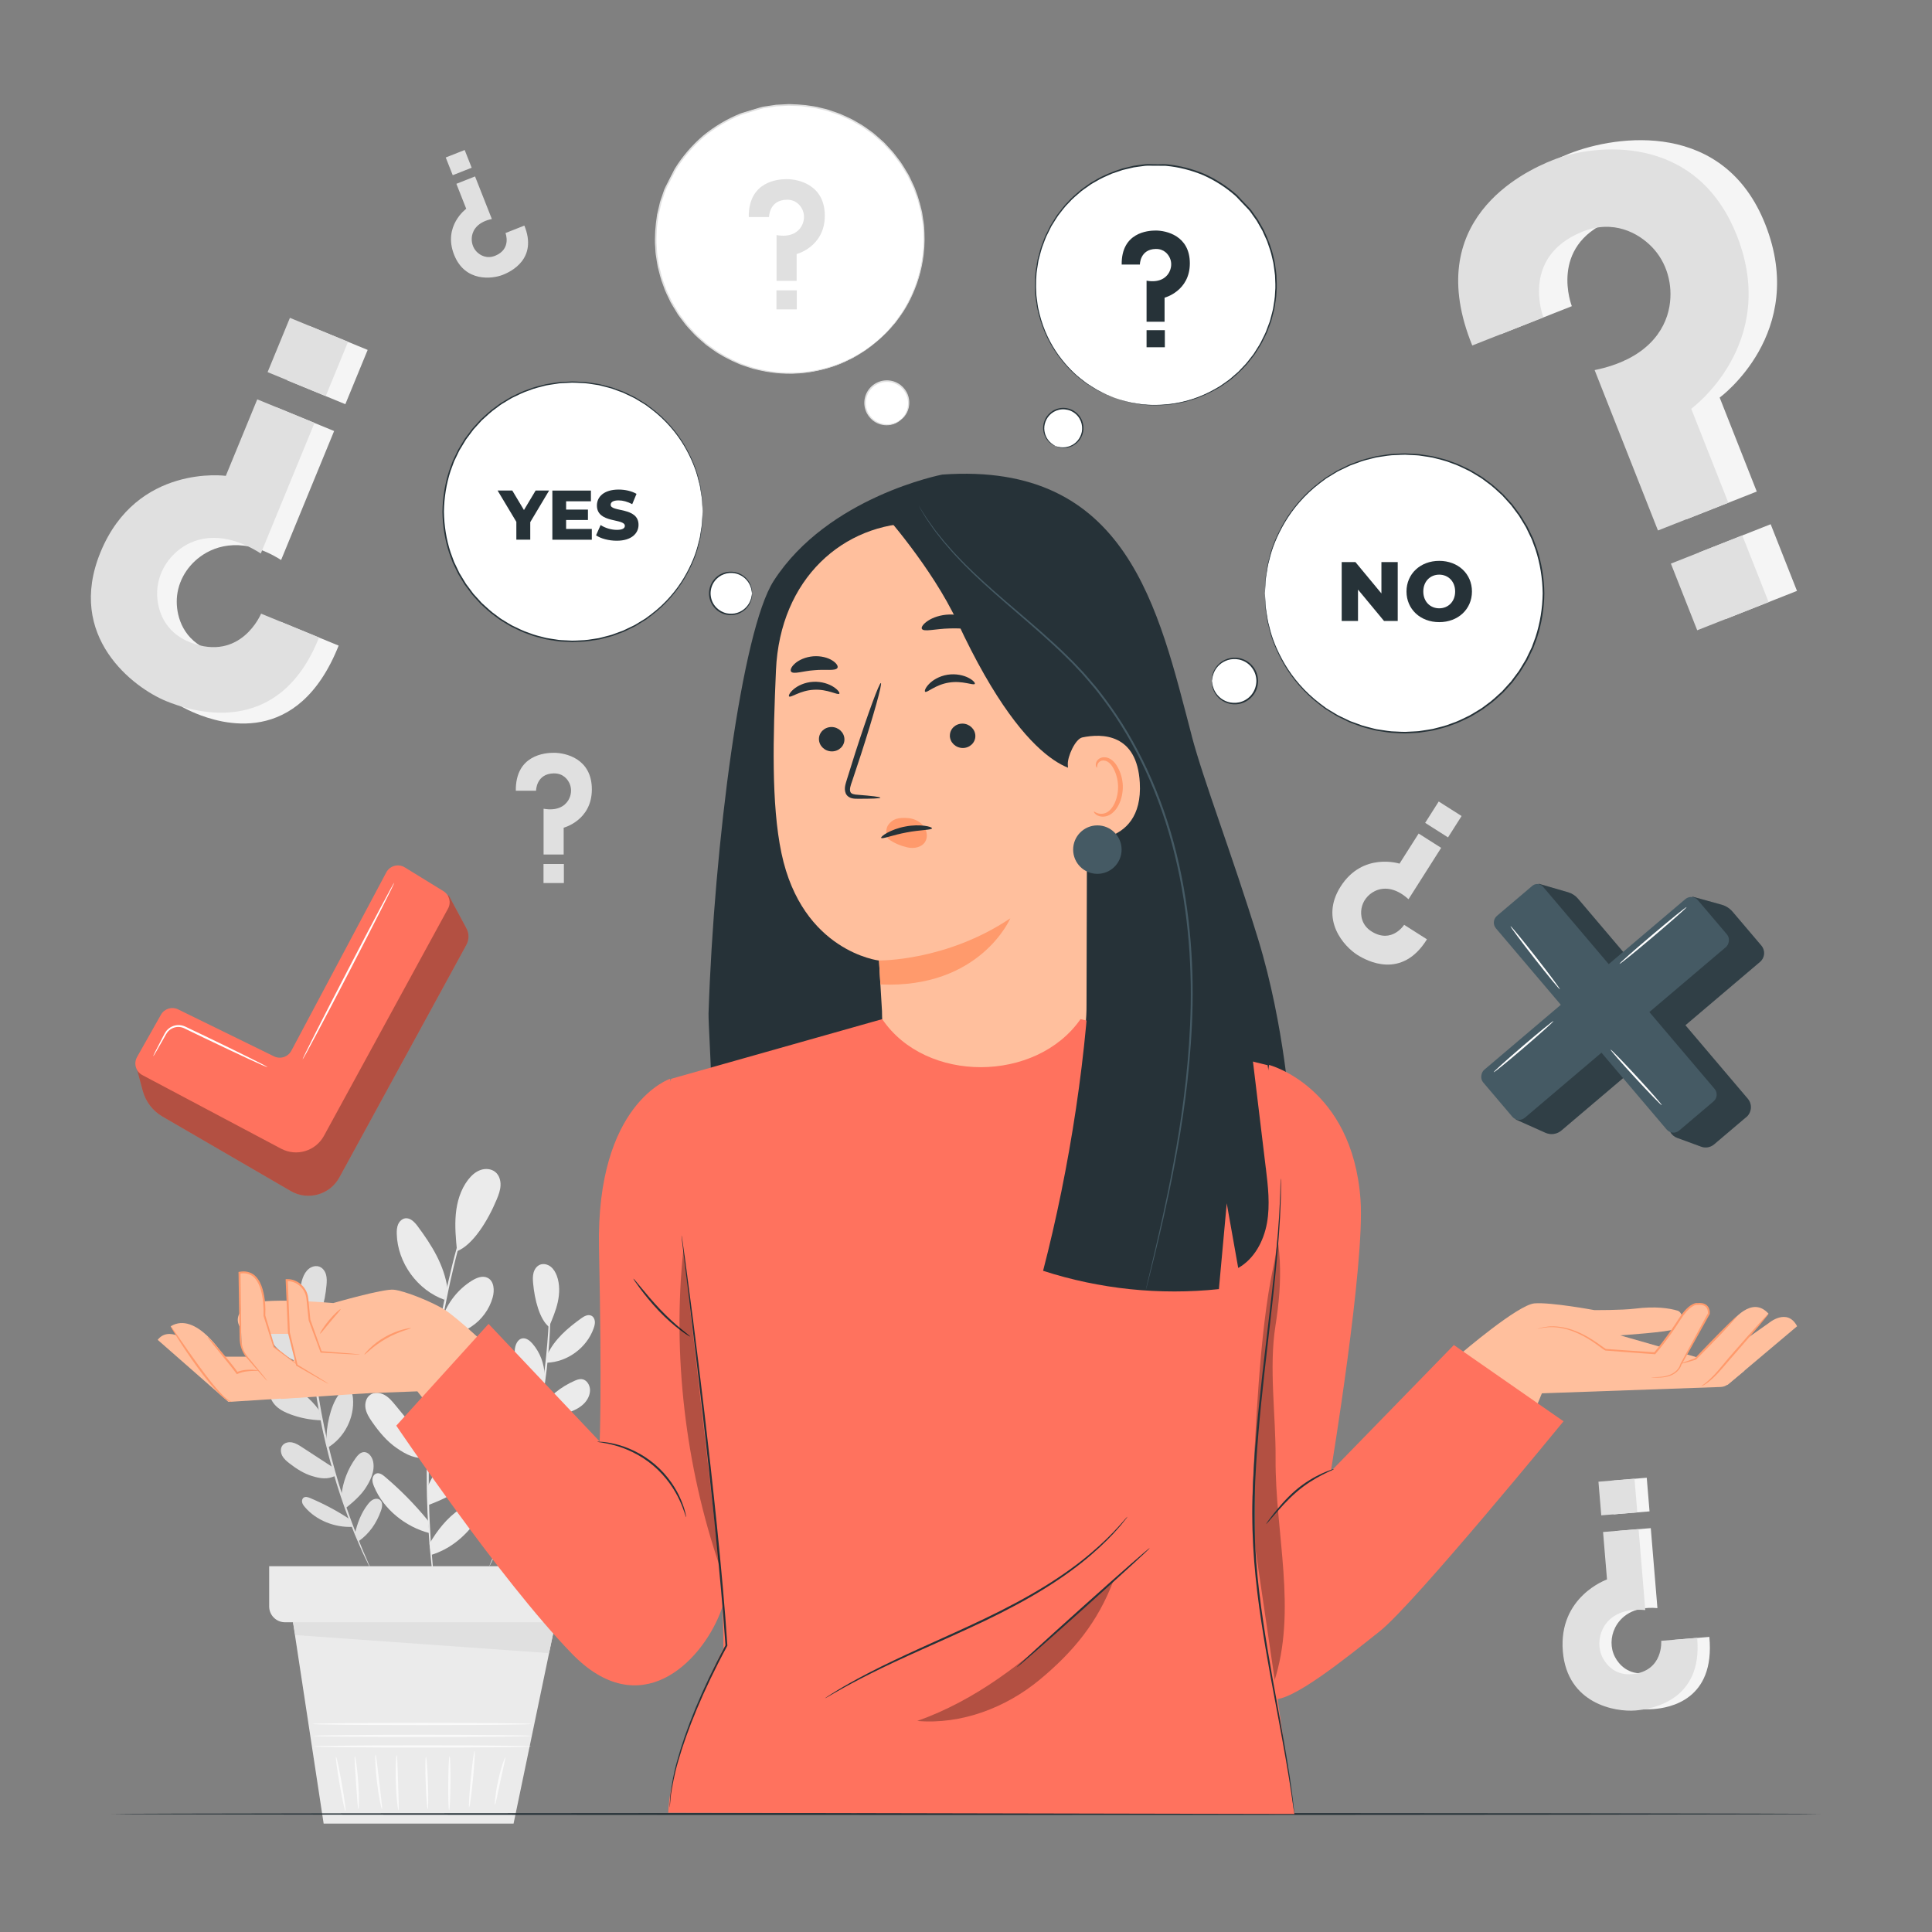 <svg xmlns="http://www.w3.org/2000/svg" viewBox="0 0 500 500"><rect x="0" y="0" width="500" height="500" fill="#808080" stroke="none"/><defs><style>      .st0 {        fill: #ebebeb;      }      .st1 {        fill: #ff725e;      }      .st2 {        fill: #263238;      }      .st3 {        fill: none;        stroke: #4e585d;        stroke-miterlimit: 10;        stroke-width: .05px;      }      .st4 {        fill: #fff;      }      .st5 {        fill: #fafafa;      }      .st6 {        opacity: .3;      }      .st7 {        fill: #ffbf9d;      }      .st8 {        fill: #f5f5f5;      }      .st9 {        fill: #455a64;      }      .st10 {        display: none;      }      .st11 {        fill: #e0e0e0;      }      .st12 {        fill: #ff9a6c;      }    </style></defs><g id="Background_Complete"><g><polygon class="st0" points="75.3 416.35 83.76 471.95 132.91 471.95 144.32 417.16 75.3 416.35"></polygon><g><path class="st5" d="M137.45,451.98c0,.16-12.59.29-28.13.29s-28.13-.13-28.13-.29,12.59-.29,28.13-.29,28.13.13,28.13.29Z"></path><path class="st5" d="M137.64,449.25c0,.16-12.68.29-28.32.29s-28.32-.13-28.32-.29,12.68-.29,28.32-.29,28.32.13,28.32.29Z"></path><path class="st5" d="M137.54,446.16c0,.16-12.68.29-28.32.29s-28.32-.13-28.32-.29,12.68-.29,28.32-.29,28.32.13,28.32.29Z"></path><path class="st5" d="M89.41,468.77c-.16.03-.83-3.11-1.51-7-.68-3.89-1.1-7.07-.94-7.1.16-.03.83,3.11,1.51,7,.68,3.89,1.1,7.07.94,7.1Z"></path><path class="st5" d="M92.75,468.18c-.16,0-.35-3.06-.61-6.83-.25-3.77-.48-6.83-.32-6.85.15-.02.64,3.02.9,6.81.26,3.79.19,6.87.03,6.87Z"></path><path class="st5" d="M98.84,468.18c-.15.03-.82-3.1-1.28-7-.46-3.91-.53-7.1-.37-7.11.16-.01.49,3.15.95,7.04.45,3.89.87,7.04.71,7.07Z"></path><path class="st5" d="M103.12,468.48c-.15.01-.56-3.17-.68-7.12-.13-3.95.06-7.15.22-7.15.16,0,.23,3.19.36,7.13.12,3.93.27,7.12.1,7.13Z"></path><path class="st5" d="M110.69,468.18c-.16,0-.39-3.02-.52-6.75-.13-3.74-.1-6.77.06-6.77.16,0,.39,3.02.52,6.75.13,3.73.1,6.77-.06,6.77Z"></path><path class="st5" d="M116.23,468.48c-.16,0-.26-3.13-.23-6.99.03-3.86.19-6.98.35-6.98.16,0,.26,3.13.23,6.99-.03,3.86-.19,6.98-.35,6.98Z"></path><path class="st5" d="M121.41,467.73c-.16-.02.03-3.28.42-7.3.39-4.02.83-7.26.99-7.25.16.02-.03,3.28-.42,7.3-.39,4.02-.83,7.26-.99,7.25Z"></path><path class="st5" d="M128.1,467.01c-.15-.02.09-2.82.83-6.21.73-3.39,1.68-6.04,1.83-5.99.16.05-.54,2.75-1.26,6.11-.73,3.36-1.23,6.11-1.39,6.09Z"></path></g><g><path class="st0" d="M123.37,306.65s-.01.1-.06.27c-.06.21-.14.47-.23.79-.23.73-.54,1.73-.93,3-.42,1.3-.92,2.89-1.44,4.76-.53,1.86-1.19,3.97-1.77,6.34-.62,2.36-1.3,4.94-1.92,7.74-.68,2.79-1.26,5.79-1.9,8.95-1.18,6.34-2.25,13.35-3.01,20.75-.72,7.41-1.05,14.49-1.15,20.94,0,3.22-.03,6.29.09,9.15.05,2.87.2,5.53.35,7.97.11,2.44.33,4.63.49,6.56.14,1.93.32,3.59.47,4.95.14,1.32.24,2.36.32,3.13.03.33.05.6.07.81.01.18.01.28,0,.28-.01,0-.03-.09-.06-.27-.03-.22-.08-.48-.13-.81-.1-.76-.25-1.8-.43-3.11-.19-1.35-.4-3.01-.57-4.94-.18-1.93-.44-4.13-.57-6.57-.17-2.44-.35-5.11-.42-7.98-.14-2.87-.12-5.94-.14-9.17.07-6.46.39-13.56,1.11-20.99.76-7.42,1.85-14.44,3.06-20.79.66-3.16,1.25-6.18,1.95-8.96.64-2.8,1.34-5.38,1.99-7.74.61-2.36,1.3-4.47,1.86-6.32.55-1.86,1.08-3.44,1.54-4.73.44-1.25.79-2.25,1.04-2.97.11-.31.21-.56.28-.77.07-.17.11-.26.12-.25Z"></path><path class="st0" d="M114.49,341.08c1.33-3.97,4.08-7.45,7.64-9.65,1.22-.75,2.75-1.37,4.04-.74,1.71.83,1.85,3.24,1.34,5.08-.86,3.09-2.88,5.83-5.56,7.58-2.69,1.75-5.18,2.57-8.35,2.11"></path><path class="st0" d="M111.51,364.32c1.27-4.8,5.1-11.62,9.07-14.59.63-.47,1.3-.91,2.06-1.1.76-.18,1.64-.07,2.21.48.81.78.73,2.09.49,3.18-1.52,7-7.35,12.87-14.34,14.44"></path><path class="st0" d="M110.69,384.78c1.96-4.56,5.15-8.58,9.15-11.51.94-.69,2.05-1.35,3.19-1.14,1.74.31,2.52,2.44,2.37,4.19-.32,3.62-3.08,6.52-5.93,8.77-3.07,2.42-8.47,4.35-8.47,4.35"></path><path class="st0" d="M111.15,399.49c2.01-3.42,4.51-6.63,7.79-8.87.71-.48,1.48-.93,2.34-1.05.85-.12,1.81.16,2.29.87.78,1.15.04,2.7-.8,3.8-2.89,3.82-6.54,6.72-11.11,8.15"></path><path class="st0" d="M110.76,393.52c-3.35-4.11-7.09-7.91-11.14-11.34-.63-.54-1.43-1.1-2.22-.84-.61.2-.98.86-1.02,1.5-.04.64.18,1.27.42,1.86,2.43,5.88,8.17,10.49,14.34,12.06"></path><path class="st0" d="M111.12,374.37c-2.92-3.55-5.83-7.11-8.75-10.66-.83-1.01-1.69-2.05-2.84-2.69-1.15-.64-2.66-.8-3.73-.04-1.07.75-1.43,2.23-1.2,3.52.24,1.29.96,2.43,1.71,3.5,1.78,2.56,3.81,5.01,6.37,6.77,2.57,1.77,4.9,2.92,7.99,2.46"></path><path class="st0" d="M112.33,352.82c-1.7-5.08-4.77-9.69-8.8-13.22-.67-.59-1.41-1.17-2.29-1.34-1.75-.34-3.45,1.12-4.01,2.82-.64,1.9-.2,4.05.8,5.79,1,1.74,2.52,3.13,4.11,4.35,2.94,2.25,6.24,4.03,9.73,5.25"></path><path class="st0" d="M115.83,333.61c-.85-6.18-4.07-11.33-7.79-16.33-.79-1.05-1.88-2.17-3.18-1.98-.83.13-1.5.8-1.83,1.57-.33.77-.37,1.63-.35,2.47.2,7.47,5.35,14.57,12.39,17.06"></path><path class="st0" d="M118.28,323.8c-.31-3.18-.61-6.38-.32-9.56.29-3.18,1.23-6.37,3.17-8.9.84-1.09,1.89-2.06,3.18-2.53,1.29-.47,2.84-.36,3.9.52.98.81,1.38,2.16,1.33,3.43-.05,1.27-.5,2.49-.99,3.66-2.33,5.61-6.22,11.82-10.28,13.39"></path></g><g><path class="st11" d="M80.17,331.17s.04.27.05.78c0,.57.01,1.32.03,2.24,0,.97,0,2.17.06,3.55.05,1.38.05,2.96.17,4.69.15,3.48.49,7.61,1.02,12.18.57,4.57,1.34,9.57,2.42,14.77,1.1,5.19,2.4,10.09,3.72,14.5,1.35,4.4,2.71,8.32,3.96,11.56.59,1.64,1.22,3.08,1.73,4.37.51,1.29.98,2.38,1.38,3.27.36.85.66,1.54.88,2.06.2.47.29.73.27.74-.02,0-.15-.23-.38-.69-.25-.51-.57-1.19-.98-2.02-.43-.88-.93-1.96-1.47-3.24-.54-1.27-1.2-2.71-1.81-4.35-1.31-3.23-2.71-7.15-4.09-11.56-1.35-4.41-2.67-9.32-3.77-14.53-1.08-5.22-1.85-10.24-2.38-14.82-.5-4.59-.8-8.74-.9-12.23-.09-1.74-.07-3.32-.08-4.71-.02-1.39,0-2.58.04-3.55.03-.93.06-1.67.08-2.24.03-.51.05-.78.07-.78Z"></path><path class="st11" d="M81.54,356.51c.05-2.99,1.17-5.95,3.12-8.22.67-.77,1.58-1.52,2.59-1.38,1.35.2,1.96,1.81,2.01,3.17.08,2.29-.7,4.59-2.16,6.36-1.45,1.77-2.97,2.86-5.23,3.23"></path><path class="st11" d="M84.51,372.98c-.17-3.54.97-9.01,3.04-11.89.33-.46.69-.9,1.17-1.19.48-.29,1.1-.4,1.6-.15.72.35.95,1.26,1.02,2.06.47,5.09-2.23,10.34-6.66,12.92"></path><path class="st11" d="M88.35,387.09c.35-3.52,1.66-6.95,3.75-9.81.49-.67,1.11-1.36,1.93-1.46,1.25-.16,2.24,1.11,2.52,2.35.56,2.53-.69,5.1-2.15,7.25-1.57,2.31-4.83,4.78-4.83,4.78"></path><path class="st11" d="M91.83,397c.63-2.76,1.64-5.49,3.39-7.71.38-.48.81-.95,1.37-1.22.56-.26,1.27-.28,1.75.1.78.61.61,1.83.27,2.76-1.14,3.23-3.01,5.98-5.81,7.94"></path><path class="st11" d="M90.28,393.02c-3.17-2.08-6.53-3.86-10.02-5.33-.55-.23-1.21-.44-1.69-.09-.37.27-.48.79-.37,1.24.11.45.39.82.69,1.17,2.92,3.48,7.82,5.38,12.36,5.13"></path><path class="st11" d="M86.41,379.91c-2.75-1.79-5.5-3.59-8.25-5.38-.79-.51-1.59-1.03-2.51-1.22-.92-.19-1.98.03-2.55.77-.57.74-.49,1.83-.06,2.66.44.83,1.18,1.45,1.92,2.02,1.76,1.36,3.67,2.59,5.8,3.24,2.13.65,3.97.93,5.97-.04"></path><path class="st11" d="M82.6,364.98c-2.25-3.09-5.33-5.57-8.84-7.1-.59-.26-1.21-.49-1.85-.42-1.27.15-2.1,1.51-2.13,2.78-.02,1.43.73,2.8,1.79,3.77,1.06.97,2.39,1.59,3.74,2.08,2.49.9,5.11,1.4,7.76,1.48"></path><path class="st11" d="M80.84,351.14c-1.91-4.03-5.21-6.84-8.82-9.44-.76-.55-1.75-1.07-2.59-.66-.54.26-.85.87-.91,1.46-.06.6.1,1.19.3,1.76,1.74,5.04,6.78,8.77,12.11,8.95"></path><path class="st11" d="M80.39,343.93c-.89-2.1-1.79-4.21-2.28-6.44-.49-2.23-.54-4.6.24-6.75.34-.92.84-1.81,1.62-2.41.78-.6,1.86-.86,2.76-.49.84.34,1.41,1.17,1.65,2.05.24.88.2,1.8.12,2.71-.38,4.32-1.69,9.38-4.12,11.33"></path></g><g><path class="st0" d="M142.31,330.63s.04.27.07.78c.02.57.05,1.32.08,2.24.04.98.06,2.17.04,3.55-.01,1.39,0,2.96-.08,4.71-.1,3.49-.4,7.64-.9,12.23-.54,4.58-1.3,9.6-2.38,14.82-1.11,5.21-2.42,10.12-3.77,14.53-1.39,4.4-2.78,8.32-4.09,11.56-.62,1.63-1.27,3.07-1.81,4.34-.54,1.28-1.04,2.36-1.47,3.24-.4.84-.73,1.51-.98,2.02-.23.46-.36.7-.38.69-.02,0,.08-.26.27-.74.22-.53.52-1.21.88-2.06.39-.89.87-1.98,1.38-3.27.51-1.28,1.14-2.73,1.73-4.37,1.26-3.25,2.61-7.17,3.96-11.56,1.32-4.41,2.61-9.3,3.72-14.5,1.08-5.2,1.85-10.2,2.42-14.76.53-4.57.86-8.7,1.02-12.18.11-1.74.12-3.31.17-4.69.05-1.38.06-2.57.06-3.55.01-.93.02-1.67.03-2.24.01-.51.03-.78.05-.78Z"></path><path class="st0" d="M140.94,355.97c-.05-2.99-1.17-5.95-3.12-8.22-.67-.77-1.58-1.52-2.59-1.38-1.35.2-1.96,1.81-2.01,3.17-.08,2.29.7,4.59,2.16,6.36,1.45,1.77,2.97,2.86,5.23,3.23"></path><path class="st0" d="M137.97,372.44c.17-3.54-.97-9.01-3.04-11.89-.33-.46-.69-.9-1.17-1.19-.48-.29-1.1-.4-1.6-.15-.72.35-.95,1.26-1.02,2.06-.47,5.09,2.23,10.35,6.66,12.92"></path><path class="st0" d="M134.12,386.55c-.35-3.52-1.66-6.95-3.75-9.81-.49-.67-1.11-1.36-1.93-1.46-1.25-.16-2.24,1.11-2.52,2.34-.56,2.53.69,5.1,2.15,7.25,1.57,2.31,4.83,4.78,4.83,4.78"></path><path class="st0" d="M130.64,396.47c-.63-2.76-1.64-5.49-3.39-7.71-.38-.48-.81-.95-1.37-1.22-.56-.26-1.27-.28-1.75.1-.78.61-.61,1.83-.27,2.76,1.14,3.23,3,5.98,5.81,7.94"></path><path class="st0" d="M132.19,392.48c3.17-2.08,6.53-3.86,10.02-5.33.55-.23,1.21-.44,1.69-.09.37.27.48.79.37,1.24-.11.44-.39.82-.69,1.17-2.92,3.48-7.82,5.38-12.36,5.13"></path><path class="st0" d="M136.07,379.37c2.75-1.79,5.5-3.59,8.25-5.38.78-.51,1.59-1.03,2.51-1.22.92-.19,1.98.03,2.55.77.57.74.5,1.83.06,2.66-.44.83-1.18,1.45-1.92,2.02-1.76,1.36-3.67,2.59-5.8,3.24-2.13.65-3.97.93-5.97-.04"></path><path class="st0" d="M139.88,364.44c2.25-3.09,5.33-5.57,8.84-7.1.59-.26,1.21-.49,1.85-.42,1.27.15,2.1,1.51,2.13,2.78.02,1.43-.73,2.8-1.79,3.77-1.06.97-2.39,1.59-3.74,2.07-2.49.9-5.11,1.4-7.76,1.48"></path><path class="st0" d="M141.63,350.6c1.91-4.03,5.21-6.84,8.82-9.44.76-.55,1.75-1.07,2.59-.66.54.26.85.86.91,1.46.06.6-.1,1.19-.3,1.76-1.74,5.04-6.78,8.77-12.11,8.95"></path><path class="st0" d="M142.08,343.4c.89-2.1,1.79-4.21,2.28-6.44.48-2.23.54-4.6-.24-6.75-.34-.92-.84-1.81-1.62-2.41-.78-.6-1.86-.86-2.76-.49-.84.35-1.41,1.17-1.65,2.05-.24.88-.2,1.8-.12,2.71.38,4.32,1.69,9.38,4.11,11.33"></path></g><path class="st0" d="M69.66,405.34v10.4c0,2.26,1.83,4.1,4.1,4.1h71.17c2.26,0,4.1-1.83,4.1-4.1v-10.4h-79.36Z"></path><polygon class="st11" points="75.83 419.84 76.42 423.15 142.09 427.83 143.76 419.84 75.83 419.84"></polygon></g><g><g><path class="st8" d="M87.64,167.08l-14.99-6.16s-5.17,12.59-18.35,7.43c-6.84-2.68-8.53-8.57-8.56-12.57-.03-4.64,2.32-8.95,6.06-11.7,4.27-3.15,11.58-5.09,20.95.85l13.72-33.38-14.82-6.09-8.14,19.8s-23-3.17-32.42,19.74c-9.01,21.92,9.32,35.41,19.56,39.62,6.43,2.65,26.4,9.04,36.99-17.53Z"></path><rect class="st8" x="77.14" y="86.35" width="15.19" height="16.27" transform="translate(-34.87 136.93) rotate(-67.65)"></rect></g><g><path class="st11" d="M82.56,164.97l-14.99-6.16s-5.17,12.59-18.35,7.43c-6.84-2.68-8.53-8.57-8.56-12.57-.03-4.64,2.32-8.95,6.06-11.7,4.27-3.15,11.4-4.67,20.78,1.27l13.9-33.8-14.82-6.09-8.14,19.8s-23-3.17-32.42,19.74c-9.01,21.92,8.55,35.09,16.97,38.55,6.43,2.65,28.99,10.1,39.58-16.46Z"></path><rect class="st11" x="72.06" y="84.24" width="15.19" height="16.27" transform="translate(-36.06 130.92) rotate(-67.65)"></rect></g></g><g><g><path class="st8" d="M442.37,423.63l-9.29.77s.65,7.8-7.45,8.62c-4.21.42-6.62-2.16-7.68-4.2-1.23-2.37-1.15-5.19.04-7.58,1.36-2.73,4.6-5.64,10.95-5.06l-1.72-20.7-9.19.76,1.02,12.28s-12.61,4.4-11.43,18.61c1.13,13.59,14.06,15.7,20.4,15.17,3.99-.33,15.9-2.29,14.36-18.67Z"></path><rect class="st8" x="417.18" y="382.82" width="9.36" height="8.74" transform="translate(-30.6 36.25) rotate(-4.75)"></rect></g><g><path class="st11" d="M439.22,423.87l-9.3.77s.65,7.8-7.45,8.62c-4.21.42-6.62-2.16-7.68-4.2-1.23-2.37-1.15-5.19.04-7.58,1.36-2.73,4.62-5.38,10.97-4.8l-1.74-20.96-9.19.76,1.02,12.28s-12.61,4.4-11.43,18.61c1.13,13.59,13.58,15.74,18.8,15.3,3.99-.33,17.5-2.42,15.96-18.81Z"></path><rect class="st11" x="414.02" y="383.07" width="9.36" height="8.74" transform="translate(-30.64 35.99) rotate(-4.75)"></rect></g></g><g><g><path class="st8" d="M388.38,86.51l18.41-7.27s-6.11-15.46,9.85-22.08c8.29-3.44,14.77.32,18.18,3.81,3.96,4.06,5.53,9.84,4.58,15.43-1.09,6.38-5.88,14.28-19.15,17l16.19,41,18.21-7.19-9.6-24.32s22.93-16.68,11.81-44.82c-10.63-26.92-38.19-23.27-50.76-18.3-7.9,3.12-30.89,14.41-17.71,46.75Z"></path><rect class="st8" x="442.48" y="138.67" width="19.87" height="18.55" transform="translate(-22.72 176.52) rotate(-21.55)"></rect></g><g><path class="st11" d="M381.03,89.41l18.41-7.27s-6.11-15.46,9.85-22.08c8.29-3.44,14.77.32,18.18,3.81,3.96,4.06,5.53,9.84,4.58,15.43-1.09,6.38-6.08,13.77-19.36,16.48l16.39,41.51,18.21-7.19-9.6-24.32s22.93-16.68,11.81-44.82c-10.63-26.92-37.25-23.64-47.58-19.56-7.9,3.12-34.07,15.66-20.9,48.01Z"></path><rect class="st11" x="435.14" y="141.57" width="19.87" height="18.55" transform="translate(-24.3 174.02) rotate(-21.55)"></rect></g></g><g><g><g><path class="st4" d="M228.43,87.01c-15.22,14.49-39.57,12.34-52.03-4.58-10.27-13.96-8.53-33.72,4.02-45.67,15.22-14.49,39.57-12.34,52.03,4.58,10.27,13.96,8.53,33.72-4.02,45.67Z"></path><path class="st11" d="M226.75,88.51s.15-.12.43-.37c.29-.26.69-.63,1.23-1.11.27-.25.57-.52.9-.82.32-.32.63-.7.99-1.09.35-.4.74-.83,1.14-1.28.43-.44.76-1.01,1.18-1.56,1.69-2.19,3.35-5.19,4.68-8.89,1.31-3.7,2.17-8.18,1.95-13.14-.03-.62-.07-1.25-.1-1.88-.07-.63-.18-1.26-.28-1.9-.11-.64-.16-1.3-.33-1.94-.16-.64-.33-1.29-.49-1.95-.16-.51-.41-1.34-.56-1.85l-.04-.11c-.23-.65-.47-1.31-.71-1.97-.26-.65-.6-1.28-.89-1.93-.33-.64-.58-1.32-.99-1.93-.77-1.24-1.47-2.55-2.44-3.72-.46-.59-.89-1.22-1.39-1.8-.71-.77-1.43-1.54-2.15-2.32-.07-.08-.15-.15-.23-.22-.29-.26-.59-.52-.88-.78-.6-.51-1.17-1.06-1.8-1.56-1.31-.92-2.57-1.94-4.04-2.7-1.39-.88-2.93-1.52-4.46-2.21-.78-.31-1.59-.55-2.39-.84-.41-.13-.8-.29-1.22-.39l-1.25-.3c-1.33-.37-2.71-.56-4.09-.74-.7-.06-1.4-.12-2.09-.18l-2.24-.09-.67.03-1.33.07-1.34.07-1.33.2-1.34.2-.67.1-.66.16c-1.35.41-3.56,1.08-4.91,1.49-.11.04-.23.08-.34.12-3.42,1.38-6.67,3.3-9.61,5.7-2.88,2.47-5.34,5.34-7.3,8.47-.05.09-.11.19-.16.28-.64,1.27-1.69,3.34-2.34,4.6l-.28.62-.22.64-.44,1.28-.43,1.28-.31,1.31-.31,1.3-.15.65-.3,2.23c-.06.7-.12,1.39-.19,2.09-.06,1.4-.12,2.79.01,4.16l.07,1.28c.02.43.12.84.17,1.27.14.84.24,1.68.41,2.5.42,1.63.78,3.25,1.4,4.78.49,1.57,1.28,3,1.95,4.45.38.7.82,1.37,1.22,2.04.21.34.41.67.61,1.01.05.09.11.18.18.26.64.85,1.28,1.69,1.91,2.53.48.59,1.03,1.13,1.53,1.69.98,1.15,2.15,2.08,3.24,3.05.53.51,1.16.88,1.73,1.31.59.41,1.15.85,1.75,1.22.61.35,1.22.7,1.83,1.05.5.25,1.3.67,1.8.92,0,0,0,0,0,0,.62.28,1.23.55,1.83.82.6.28,1.24.44,1.85.67.62.2,1.22.42,1.83.6.62.14,1.23.29,1.83.43,4.84,1.09,9.41,1.03,13.28.38,3.87-.67,7.12-1.77,9.57-3.06.61-.32,1.23-.55,1.74-.89.52-.32,1.01-.62,1.46-.9.45-.28.88-.53,1.25-.78.36-.27.68-.52.97-.74.57-.44,1-.78,1.31-1.01.29-.23.44-.36.44-.36,0,0-.16.1-.46.32-.31.23-.75.55-1.33.98-.29.22-.62.46-.98.73-.37.25-.8.49-1.25.76-.46.27-.94.57-1.47.88-.51.34-1.13.56-1.74.87-2.45,1.26-5.69,2.33-9.54,2.98-3.85.62-8.38.66-13.18-.44-.6-.14-1.2-.29-1.81-.43-.6-.18-1.2-.4-1.81-.61-.6-.22-1.24-.38-1.83-.67-.6-.27-1.2-.55-1.81-.82-.47-.24-1.25-.64-1.72-.88-.03-.02-.06-.03-.08-.05-.59-.34-1.19-.69-1.79-1.04-.59-.37-1.14-.81-1.73-1.21-.56-.43-1.19-.79-1.71-1.3-1.07-.97-2.23-1.88-3.2-3.03-.5-.55-1.04-1.08-1.51-1.67-.62-.83-1.26-1.67-1.89-2.51-.06-.08-.12-.16-.17-.25-.2-.33-.4-.66-.6-1-.4-.67-.83-1.33-1.2-2.02-.66-1.44-1.44-2.85-1.92-4.4-.62-1.51-.97-3.12-1.38-4.73-.17-.81-.26-1.65-.4-2.47-.05-.42-.15-.83-.17-1.25l-.07-1.27c-.16-1.7-.03-3.41.04-5.14.12-.86.24-1.72.35-2.59l.09-.65.15-.64.3-1.29.3-1.29.42-1.26.43-1.27.22-.64.27-.61c.64-1.26,1.69-3.31,2.33-4.57.05-.08.1-.17.15-.25,1.93-3.09,4.37-5.92,7.21-8.37,2.9-2.37,6.12-4.27,9.5-5.63.1-.04.21-.08.31-.11,1.34-.41,3.53-1.07,4.87-1.48l.65-.16.66-.1,1.32-.2,1.32-.2,1.32-.07,1.32-.07.66-.03.66.03c.87.03,1.74.07,2.61.1,1.72.24,3.43.41,5.07.86l1.24.29c.41.09.8.26,1.2.39.79.28,1.59.52,2.37.82,1.51.69,3.04,1.31,4.41,2.18,1.45.75,2.7,1.76,4,2.66.62.49,1.19,1.03,1.78,1.54.29.26.59.51.88.77.08.07.15.14.22.21.72.77,1.43,1.54,2.14,2.3.5.57.92,1.19,1.38,1.78.96,1.15,1.66,2.45,2.42,3.67.41.6.66,1.28.98,1.91.3.64.63,1.26.89,1.91.24.65.47,1.3.71,1.95.12.32.23.64.35.96,0,.03.02.06.03.09.24.95.48,1.89.72,2.82.18.63.22,1.29.34,1.92.09.64.21,1.26.28,1.89.04.63.07,1.25.11,1.86.24,4.92-.59,9.37-1.87,13.05-1.31,3.68-2.93,6.68-4.6,8.87-.41.55-.74,1.12-1.16,1.56-.4.46-.78.89-1.12,1.29-.35.4-.66.78-.97,1.1-.32.31-.62.59-.89.83-.52.49-.92.87-1.2,1.14-.27.26-.4.4-.4.4Z"></path></g><g><path class="st4" d="M234.06,107.67c-2.57,3.35-7.63,2.9-9.58-.84-.98-1.89-.77-4.25.52-5.94,2.57-3.35,7.63-2.9,9.58.84.98,1.89.77,4.25-.52,5.94Z"></path><path class="st11" d="M233.16,108.61s.11-.06.29-.21c.19-.15.44-.4.72-.76.55-.7,1.2-1.96,1.15-3.63-.03-.82-.23-1.73-.71-2.58-.48-.84-1.19-1.65-2.15-2.2-.94-.56-2.11-.87-3.3-.79-1.2.06-2.41.54-3.39,1.35-.97.82-1.65,1.93-1.92,3.1-.29,1.16-.19,2.37.2,3.39.37,1.04,1.05,1.88,1.79,2.5.75.62,1.61.98,2.41,1.15,1.63.34,2.98-.07,3.77-.49.4-.21.69-.41.87-.57.18-.15.27-.24.26-.25-.03-.04-.4.3-1.21.68-.79.36-2.1.72-3.64.35-.76-.18-1.56-.54-2.26-1.13-.69-.59-1.32-1.39-1.65-2.36-.35-.96-.44-2.08-.16-3.16.25-1.09.89-2.11,1.79-2.88.91-.75,2.03-1.2,3.14-1.26,1.11-.08,2.2.2,3.08.71.9.5,1.57,1.25,2.04,2.04.46.79.67,1.65.72,2.42.09,1.58-.49,2.8-.98,3.52-.51.73-.91,1.04-.88,1.07Z"></path></g></g><g><path class="st11" d="M193.76,56.18h5.26s0-4.41,4.59-4.49c2.38-.04,3.62,1.52,4.12,2.71.58,1.39.41,2.97-.37,4.26-.89,1.47-2.85,2.81-6.39,2.18v11.85h5.2v-6.94s7.29-1.88,7.29-9.92-6.89-9.47-9.84-9.47c-2.26,0-9.94.55-9.84,9.82Z"></path><rect class="st11" x="200.94" y="75.14" width="5.27" height="4.93"></rect></g></g><g><path class="st11" d="M133.47,204.64h5.26s0-4.41,4.59-4.49c2.38-.04,3.62,1.52,4.12,2.71.58,1.39.41,2.97-.37,4.26-.89,1.47-2.85,2.81-6.39,2.18v11.85h5.2v-6.94s7.29-1.88,7.29-9.92-6.89-9.47-9.84-9.47c-2.26,0-9.94.55-9.84,9.82Z"></path><rect class="st11" x="140.66" y="223.6" width="5.27" height="4.93"></rect></g><g><path class="st11" d="M369.29,243.09l-5.9-3.75s-3.15,4.95-8.35,1.77c-2.7-1.65-2.98-4.28-2.69-5.98.34-1.97,1.66-3.62,3.45-4.51,2.05-1.01,5.19-1.12,8.72,2.1l8.45-13.3-5.83-3.7-4.95,7.79s-9.52-3.08-15.25,5.94c-5.48,8.63.99,15.54,4.3,17.65,2.53,1.61,11.55,6.47,18.05-4Z"></path><rect class="st11" x="370.26" y="208.55" width="6.55" height="7.01" transform="translate(-5.72 413.7) rotate(-57.58)"></rect></g><g><path class="st11" d="M135.71,58.38l-4.89,1.93s1.62,4.1-2.62,5.86c-2.2.91-3.92-.08-4.83-1.01-1.05-1.08-1.47-2.61-1.22-4.1.29-1.69,1.62-3.65,5.14-4.38l-4.35-11.02-4.83,1.91,2.55,6.46s-6.09,4.43-3.14,11.9c2.82,7.15,9.89,6.28,12.63,5.19,2.1-.83,9.05-4.16,5.55-12.75Z"></path><rect class="st11" x="116.07" y="39.61" width="5.27" height="4.93" transform="translate(-7.15 46.55) rotate(-21.55)"></rect></g></g><g id="Background_Simple" class="st10"><path class="st8" d="M358.14,29.69l-1.65,1c-13.92,8.44-22.3,23.71-21.29,39.81.13,2.07.41,4.13.85,6.16,3.13,14.64,14.2,27.37,28.37,32.65,8.34,3.1,17.93,3.97,24.55,9.86,8.61,7.67,8.88,20.68,8.53,32.13s-.05,24.47,8.59,32.1c5.41,4.78,13.11,6.3,20.37,5.91,19.2-1.02,36.36-14.4,44.9-31.41,8.53-17.01,9.3-37.04,5.54-55.66-5.26-26.08-19.7-50.89-42-65.8-22.3-14.91-52.69-18.68-76.76-6.75Z"></path><path class="st8" d="M28.18,169.77l1.36,1.37c11.5,11.52,28.32,16.06,43.72,11.26,1.98-.62,3.92-1.38,5.79-2.28,13.48-6.51,23.23-20.27,25.01-35.29,1.04-8.83-.38-18.36,3.77-26.19,5.41-10.18,18-13.52,29.2-15.88,11.2-2.36,23.79-5.74,29.16-15.94,3.36-6.39,3.02-14.23.93-21.19-5.53-18.41-22.59-31.93-41.14-36.19-18.55-4.27-38.19-.27-55.39,7.78-24.1,11.28-44.78,31.18-53.99,56.37-9.21,25.2-5.69,55.61,11.6,76.18Z"></path><circle class="st8" cx="228.37" cy="67.4" r="28.34"></circle></g><g id="Desk"><path class="st2" d="M471.17,469.46c0,.14-99.03.26-221.16.26s-221.18-.12-221.18-.26,99.01-.26,221.18-.26,221.16.12,221.16.26Z"></path></g><g id="No"><g><g><path class="st9" d="M399.96,293.16l-7.69-3.44,45.79-57.66,7.48,2.07c1.12.31,2.11.95,2.86,1.83l7.44,8.76c1.07,1.26.92,3.15-.35,4.22l-51.4,43.63c-1.15.98-2.76,1.2-4.13.59Z"></path><path class="st9" d="M451.93,289.1l-8.32,7.06c-.93.79-2.21,1.02-3.35.6l-6.22-2.28c-.78-.29-1.43-.85-1.82-1.59l-34.06-64.2,7.68,2.23c.99.29,1.87.86,2.54,1.65l43.95,51.78c1.21,1.42,1.03,3.56-.39,4.77Z"></path></g><g class="st6"><path d="M399.96,293.16l-7.69-3.44,45.79-57.66,7.48,2.07c1.12.31,2.11.95,2.86,1.83l7.44,8.76c1.07,1.26.92,3.15-.35,4.22l-51.4,43.63c-1.15.98-2.76,1.2-4.13.59Z"></path><path d="M451.93,289.1l-8.32,7.06c-.93.79-2.21,1.02-3.35.6l-6.22-2.28c-.78-.29-1.43-.85-1.82-1.59l-34.06-64.2,7.68,2.23c.99.29,1.87.86,2.54,1.65l43.95,51.78c1.21,1.42,1.03,3.56-.39,4.77Z"></path></g><g><rect class="st9" x="407.3" y="224.54" width="16.26" height="72.88" rx="2.29" ry="2.29" transform="translate(345.57 -224.63) rotate(49.68)"></rect><path class="st9" d="M409.59,224.54h12.02c1.08,0,1.95.88,1.95,1.95v68.64c0,1.26-1.03,2.29-2.29,2.29h-11.68c-1.26,0-2.29-1.03-2.29-2.29v-68.3c0-1.26,1.03-2.29,2.29-2.29Z" transform="translate(-70.17 330.85) rotate(-40.32)"></path></g><path class="st4" d="M402.04,264.25c.09.11-3.3,3.16-7.57,6.82-4.28,3.66-7.82,6.54-7.91,6.43s3.3-3.16,7.57-6.82c4.28-3.66,7.82-6.54,7.91-6.43Z"></path><path class="st4" d="M436.49,234.76c.09.11-3.72,3.49-8.51,7.54-4.79,4.06-8.75,7.26-8.85,7.15s3.72-3.49,8.51-7.54c4.79-4.06,8.75-7.26,8.85-7.15Z"></path><path class="st4" d="M403.71,256.04c-.11.09-3.07-3.5-6.6-8.01-3.53-4.51-6.3-8.24-6.19-8.33s3.07,3.5,6.6,8.01c3.53,4.51,6.3,8.24,6.18,8.33Z"></path><path class="st4" d="M430.07,286.02c-.11.1-3.16-3.04-6.82-7.01-3.66-3.97-6.54-7.27-6.44-7.37.11-.1,3.16,3.04,6.82,7.01,3.66,3.97,6.54,7.27,6.44,7.37Z"></path></g></g><g id="Yes"><g><path class="st1" d="M36.94,282.29l-1.59-5.92,42.87,8.55,37.87-53.26,4.62,8.6c.72,1.33.71,2.93-.01,4.26l-32.87,60.19c-2.46,4.51-8.16,6.1-12.6,3.52l-33.18-19.27c-2.52-1.46-4.35-3.86-5.11-6.67Z"></path><g class="st6"><path d="M36.94,282.29l-1.59-5.92,42.87,8.55,37.87-53.26,4.62,8.6c.72,1.33.71,2.93-.01,4.26l-32.87,60.19c-2.46,4.51-8.16,6.1-12.6,3.52l-33.18-19.27c-2.52-1.46-4.35-3.86-5.11-6.67Z"></path></g><path class="st1" d="M35.47,273.55l6.18-10.94c.88-1.57,2.84-2.17,4.45-1.38l24.81,12.15c1.64.81,3.63.16,4.49-1.45l24.57-46.16c.92-1.73,3.11-2.32,4.78-1.3l10,6.15c1.54.95,2.07,2.93,1.2,4.52l-32.11,58.81c-2.16,3.96-7.11,5.44-11.09,3.33l-35.91-19.05c-1.69-.9-2.31-3.01-1.37-4.67Z"></path><path class="st3" d="M81.14,271.59"></path><path class="st4" d="M69.21,276.18s-.49-.16-1.33-.52c-.92-.42-2.11-.96-3.53-1.6-2.97-1.38-7.06-3.31-11.56-5.47-1.12-.54-2.22-1.07-3.28-1.58-.53-.26-1.05-.51-1.56-.76-.5-.26-.98-.42-1.49-.46-1.02-.1-1.99.28-2.67.87-.7.58-1.02,1.44-1.45,2.14-.78,1.35-1.42,2.49-1.93,3.37-.46.79-.74,1.22-.77,1.2s.18-.48.59-1.3c.47-.9,1.06-2.06,1.78-3.45.19-.36.39-.74.6-1.14.22-.41.51-.82.89-1.15.75-.68,1.84-1.12,3-1.03.57.04,1.16.23,1.67.49.51.24,1.03.49,1.57.75,1.06.51,2.16,1.04,3.29,1.57,4.5,2.16,8.57,4.15,11.5,5.61,1.39.71,2.55,1.29,3.46,1.75.81.42,1.25.67,1.24.71Z"></path><path class="st4" d="M78.3,274.19c-.13-.07,5.08-10.37,11.64-23,6.56-12.64,11.98-22.83,12.1-22.77.13.07-5.08,10.36-11.64,23.01-6.56,12.64-11.97,22.83-12.1,22.76Z"></path></g></g><g id="Speech_Bubbles"><g><g><g><circle class="st4" cx="148.27" cy="132.46" r="33.58" transform="translate(-1.45 263.29) rotate(-82.92)"></circle><path class="st2" d="M181.85,132.46s0-.18,0-.54c-.01-.37-.03-.91-.06-1.6-.01-.35-.03-.75-.05-1.18-.04-.43-.12-.9-.19-1.41-.07-.51-.16-1.06-.24-1.64-.06-.59-.28-1.19-.42-1.84-.57-2.61-1.77-5.7-3.68-8.99-1.92-3.27-4.71-6.69-8.53-9.6-.48-.36-.96-.72-1.45-1.09-.51-.34-1.05-.65-1.58-.98-.54-.31-1.06-.69-1.64-.96-.58-.28-1.16-.56-1.75-.85-.3-.14-.59-.28-.89-.42-.31-.11-.62-.23-.93-.34-.63-.23-1.26-.46-1.9-.7-.64-.22-1.32-.35-1.99-.54-.67-.15-1.34-.39-2.04-.47-1.39-.2-2.8-.49-4.27-.5-.73-.03-1.46-.1-2.2-.09-.74.04-1.48.07-2.23.11-.37.03-.75.02-1.13.07-.37.06-.75.11-1.13.17-.75.12-1.52.21-2.27.36-1.49.4-3.04.7-4.5,1.31-1.52.48-2.94,1.23-4.41,1.93-.71.39-1.4.83-2.1,1.25-.35.22-.71.41-1.04.66l-1,.74c-1.37.94-2.58,2.12-3.83,3.25-.57.63-1.14,1.26-1.72,1.89l-.43.48-.39.51-.77,1.03-.78,1.04-.68,1.11-.68,1.12-.34.56-.29.59c-.38.79-.76,1.59-1.15,2.38-.3.83-.61,1.66-.92,2.5-1.1,3.39-1.7,6.99-1.75,10.66.05,3.67.64,7.27,1.74,10.66.31.84.61,1.67.92,2.5.38.8.77,1.59,1.15,2.38l.29.59.34.56.68,1.12.68,1.11.78,1.04.77,1.03.39.51.43.48c.58.63,1.15,1.26,1.72,1.89,1.26,1.14,2.46,2.31,3.84,3.25l1,.74c.33.25.7.44,1.04.66.71.42,1.39.87,2.11,1.25,1.47.7,2.89,1.45,4.41,1.93,1.47.61,3.01.91,4.51,1.31.76.16,1.52.24,2.27.37.38.06.75.11,1.13.17.37.05.75.05,1.13.07.75.04,1.49.07,2.23.11.74,0,1.47-.06,2.2-.09,1.46-.01,2.87-.3,4.27-.5.7-.07,1.37-.31,2.04-.47.67-.18,1.34-.32,1.99-.54.64-.23,1.27-.47,1.9-.7.31-.12.62-.23.93-.34.3-.14.59-.28.89-.43.59-.28,1.17-.57,1.75-.85.58-.27,1.1-.65,1.64-.96.53-.33,1.07-.64,1.58-.98.49-.37.98-.73,1.45-1.09,3.81-2.91,6.6-6.33,8.53-9.6,1.91-3.28,3.11-6.38,3.67-8.99.15-.65.36-1.25.42-1.84.09-.59.17-1.13.24-1.64.07-.51.15-.98.19-1.41.02-.43.03-.83.05-1.18.03-.69.05-1.23.06-1.6.01-.36,0-.54,0-.54,0,0-.02.18-.05.54-.02.37-.06.9-.1,1.59-.02.35-.04.74-.07,1.17-.04.43-.14.9-.21,1.4-.08.51-.17,1.05-.26,1.63-.07.59-.29,1.18-.44,1.83-.59,2.59-1.8,5.66-3.72,8.91-1.93,3.24-4.71,6.62-8.51,9.49-.48.35-.96.71-1.45,1.08-.51.33-1.04.64-1.57.96-.54.31-1.05.68-1.63.94-.57.27-1.15.55-1.74.83-.29.14-.59.28-.88.42-.31.11-.62.22-.93.34-.62.23-1.25.45-1.88.69-.64.21-1.31.35-1.97.53-.67.15-1.33.39-2.02.46-1.38.2-2.78.48-4.22.49-.72.02-1.45.1-2.18.08-.73-.04-1.47-.08-2.21-.11-.37-.03-.75-.02-1.12-.07-.37-.06-.74-.11-1.11-.17-.74-.12-1.5-.21-2.25-.36-1.47-.4-3-.7-4.45-1.31-1.5-.48-2.91-1.22-4.36-1.91-.71-.38-1.38-.83-2.08-1.24-.34-.22-.71-.41-1.03-.65l-.98-.74c-1.36-.93-2.54-2.1-3.79-3.22-.56-.62-1.13-1.24-1.7-1.87l-.43-.47-.38-.51-.76-1.02-.77-1.03-.67-1.1-.67-1.11-.34-.55-.28-.58c-.38-.78-.75-1.57-1.13-2.36-.3-.82-.6-1.65-.91-2.47-1.09-3.35-1.67-6.91-1.72-10.54.05-3.62.63-7.18,1.72-10.53.3-.83.61-1.65.91-2.47.38-.79.76-1.57,1.13-2.35l.29-.58.34-.55.67-1.11.67-1.1.77-1.03.76-1.02.38-.51.43-.47c.57-.63,1.13-1.25,1.7-1.87,1.24-1.12,2.43-2.29,3.79-3.22l.98-.74c.33-.25.69-.43,1.03-.65.7-.41,1.37-.86,2.08-1.24,1.45-.69,2.86-1.43,4.36-1.91,1.45-.61,2.98-.91,4.45-1.31.75-.15,1.5-.24,2.25-.36.37-.06.74-.11,1.11-.17.37-.05.75-.05,1.12-.07.74-.04,1.48-.08,2.21-.11.73-.01,1.46.06,2.18.08,1.45,0,2.84.29,4.22.49.7.07,1.35.31,2.02.46.66.18,1.33.32,1.97.53.63.23,1.26.46,1.88.69.31.11.62.23.93.34.3.14.59.28.88.42.58.28,1.16.56,1.74.83.58.26,1.09.64,1.63.94.53.33,1.06.63,1.57.96.49.36.97.72,1.45,1.08,3.79,2.87,6.58,6.25,8.51,9.49,1.91,3.25,3.13,6.32,3.72,8.91.15.65.37,1.24.44,1.83.09.58.18,1.13.26,1.63.08.51.17.97.21,1.4.03.43.05.82.07,1.17.04.69.08,1.22.1,1.59.02.36.05.54.05.54Z"></path></g><g><path class="st4" d="M194.62,153.57c0,3.02-2.44,5.46-5.46,5.46s-5.46-2.44-5.46-5.46,2.44-5.46,5.46-5.46,5.46,2.44,5.46,5.46Z"></path><path class="st2" d="M194.62,153.57s.02-.12.02-.35c0-.23-.02-.57-.12-1-.18-.85-.71-2.11-1.98-3.1-.63-.48-1.42-.9-2.35-1.07-.92-.17-1.96-.15-2.96.22-1,.35-1.95,1.02-2.63,1.96-.7.92-1.1,2.12-1.11,3.34,0,1.23.41,2.42,1.11,3.34.68.94,1.64,1.61,2.63,1.96,1,.37,2.04.39,2.96.22.93-.17,1.72-.59,2.35-1.07,1.27-.99,1.8-2.26,1.98-3.1.1-.43.12-.77.12-1,0-.23,0-.35-.02-.35-.04,0-.02.49-.25,1.31-.22.81-.77,2-2,2.91-.61.45-1.37.82-2.24.97-.87.14-1.85.11-2.77-.25-.93-.34-1.81-.97-2.44-1.84-.65-.86-1.01-1.97-1.02-3.11.01-1.14.37-2.25,1.02-3.11.63-.87,1.51-1.51,2.44-1.84.93-.36,1.91-.39,2.77-.25.87.15,1.63.53,2.24.97,1.22.91,1.78,2.1,2,2.91.22.83.2,1.32.25,1.31Z"></path></g></g><g><path class="st2" d="M137.23,135.11v4.56h-3.6v-4.62l-4.85-8.1h3.8l3.02,5.05,3.02-5.05h3.49l-4.87,8.16Z"></path><path class="st2" d="M153.16,136.9v2.78h-10.21v-12.72h9.98v2.78h-6.42v2.14h5.65v2.69h-5.65v2.33h6.65Z"></path><path class="st2" d="M154.26,138.53l1.18-2.65c1.13.75,2.73,1.25,4.2,1.25s2.07-.42,2.07-1.04c0-2.02-7.23-.55-7.23-5.27,0-2.27,1.85-4.12,5.63-4.12,1.65,0,3.36.38,4.62,1.11l-1.11,2.67c-1.22-.65-2.42-.98-3.53-.98-1.51,0-2.05.51-2.05,1.15,0,1.94,7.21.49,7.21,5.18,0,2.22-1.85,4.11-5.63,4.11-2.09,0-4.16-.56-5.36-1.4Z"></path></g></g><g><g><g><circle class="st4" cx="363.4" cy="153.59" r="36.06" transform="translate(-16.47 47.06) rotate(-7.25)"></circle><path class="st2" d="M327.34,153.59s0-.2,0-.58c.02-.4.04-.97.07-1.72.02-.38.03-.8.05-1.27.04-.46.13-.97.21-1.51.08-.55.17-1.14.26-1.77.07-.63.3-1.28.45-1.98.61-2.81,1.9-6.13,3.95-9.65,2.07-3.51,5.06-7.18,9.16-10.31.51-.39,1.03-.78,1.56-1.17.55-.36,1.13-.7,1.7-1.05.58-.33,1.14-.74,1.76-1.03.62-.3,1.25-.6,1.88-.91.32-.15.64-.3.96-.46.33-.12.67-.25,1-.37.67-.25,1.35-.5,2.04-.75.69-.23,1.42-.38,2.13-.58.72-.17,1.44-.42,2.19-.5,1.5-.22,3.01-.53,4.58-.54.78-.03,1.57-.11,2.36-.1.79.04,1.59.08,2.4.12.4.03.81.02,1.21.08.4.06.8.12,1.21.18.81.13,1.63.23,2.44.39,1.6.43,3.26.75,4.84,1.41,1.63.52,3.16,1.32,4.73,2.07.77.41,1.5.9,2.26,1.35.37.24.77.44,1.12.71l1.07.8c1.48,1.01,2.77,2.27,4.12,3.49.61.67,1.23,1.35,1.85,2.03l.46.51.42.55.83,1.11.83,1.12.73,1.19.73,1.2.37.6.31.63c.41.85.82,1.7,1.23,2.56.33.89.66,1.79.99,2.69,1.18,3.64,1.82,7.51,1.87,11.44-.05,3.94-.69,7.81-1.87,11.45-.33.9-.66,1.79-.99,2.69-.41.86-.82,1.71-1.23,2.56l-.31.63-.37.6-.73,1.2-.73,1.19-.83,1.12-.83,1.11-.42.55-.46.51c-.62.68-1.23,1.36-1.85,2.03-1.35,1.22-2.64,2.48-4.12,3.49l-1.07.8c-.35.27-.75.47-1.12.71-.76.45-1.49.93-2.26,1.35-1.57.75-3.11,1.55-4.73,2.07-1.58.66-3.24.98-4.84,1.41-.81.17-1.63.26-2.44.39-.4.06-.81.12-1.21.18-.4.05-.81.05-1.21.08-.81.04-1.61.08-2.4.12-.79.01-1.58-.07-2.36-.1-1.57-.01-3.08-.32-4.58-.54-.76-.08-1.47-.34-2.19-.5-.72-.2-1.44-.35-2.13-.58-.69-.25-1.36-.5-2.04-.75-.34-.12-.67-.25-1-.37-.32-.15-.64-.31-.96-.46-.63-.31-1.26-.61-1.88-.91-.63-.29-1.18-.69-1.76-1.03-.57-.36-1.15-.69-1.7-1.05-.53-.4-1.05-.79-1.56-1.17-4.09-3.12-7.09-6.8-9.16-10.31-2.05-3.53-3.33-6.85-3.95-9.65-.16-.7-.38-1.34-.45-1.98-.09-.63-.18-1.22-.26-1.77-.07-.55-.17-1.05-.21-1.51-.02-.46-.04-.89-.05-1.27-.03-.74-.05-1.32-.07-1.72-.01-.39,0-.58,0-.58,0,0,.02.2.05.58.03.4.06.97.11,1.71.02.38.05.8.07,1.26.05.46.15.96.23,1.51.09.54.18,1.13.28,1.75.07.63.31,1.27.47,1.97.63,2.79,1.94,6.08,3.99,9.57,2.07,3.48,5.06,7.11,9.13,10.19.51.38,1.03.77,1.55,1.16.54.36,1.12.69,1.69,1.03.58.33,1.13.73,1.75,1.01.61.29,1.24.59,1.86.89.31.15.63.3.95.45.33.12.66.24,1,.36.67.24,1.34.49,2.02.74.69.23,1.4.37,2.11.57.72.16,1.42.42,2.17.49,1.48.21,2.98.52,4.54.52.77.03,1.55.1,2.34.09.79-.04,1.58-.08,2.37-.12.4-.03.8-.03,1.2-.08.4-.06.8-.12,1.2-.18.8-.13,1.61-.23,2.41-.39,1.58-.43,3.22-.75,4.78-1.4,1.61-.51,3.12-1.31,4.68-2.06.76-.41,1.48-.89,2.23-1.33.37-.23.76-.44,1.11-.7l1.06-.79c1.46-1,2.73-2.25,4.07-3.46.6-.67,1.21-1.34,1.82-2.01l.46-.5.41-.55.82-1.1.82-1.1.72-1.18.72-1.19.36-.6.31-.63c.4-.84.81-1.68,1.22-2.53.32-.88.65-1.77.97-2.66,1.17-3.6,1.8-7.42,1.85-11.31-.05-3.89-.68-7.71-1.85-11.31-.33-.89-.65-1.77-.97-2.65-.41-.85-.81-1.69-1.22-2.53l-.31-.63-.36-.6-.72-1.19-.72-1.18-.82-1.1-.82-1.1-.41-.55-.46-.5c-.61-.67-1.22-1.34-1.82-2.01-1.33-1.2-2.61-2.46-4.07-3.46l-1.06-.79c-.35-.27-.74-.47-1.11-.7-.75-.44-1.48-.92-2.23-1.33-1.55-.75-3.07-1.54-4.68-2.06-1.56-.65-3.2-.97-4.78-1.4-.8-.17-1.61-.26-2.41-.39-.4-.06-.8-.12-1.2-.18-.4-.05-.8-.05-1.2-.08-.8-.04-1.59-.08-2.37-.12-.79-.01-1.56.06-2.34.09-1.55,0-3.05.31-4.54.52-.75.08-1.45.33-2.17.49-.71.19-1.43.34-2.11.57-.68.25-1.35.49-2.02.74-.33.12-.67.24-1,.36-.32.15-.63.3-.95.45-.63.3-1.25.6-1.86.89-.62.28-1.17.68-1.75,1.01-.57.35-1.14.68-1.69,1.03-.52.39-1.04.78-1.55,1.16-4.07,3.08-7.06,6.71-9.13,10.19-2.06,3.49-3.36,6.78-3.99,9.57-.16.7-.4,1.34-.47,1.97-.1.63-.19,1.21-.28,1.76-.08.54-.18,1.04-.23,1.51-.03.46-.05.88-.07,1.26-.05.74-.08,1.31-.11,1.71-.03.39-.05.58-.05.58Z"></path></g><g><path class="st4" d="M313.63,176.25c0,3.24,2.62,5.86,5.86,5.86s5.86-2.62,5.86-5.86-2.63-5.86-5.86-5.86-5.86,2.62-5.86,5.86Z"></path><path class="st2" d="M313.63,176.25s-.02-.13-.02-.38c0-.25.02-.61.13-1.08.19-.91.76-2.26,2.12-3.33.67-.52,1.53-.97,2.53-1.15.99-.18,2.11-.16,3.18.24,1.07.38,2.1,1.1,2.83,2.1.75.99,1.18,2.27,1.19,3.59-.01,1.32-.44,2.6-1.19,3.59-.73,1.01-1.76,1.73-2.83,2.1-1.07.4-2.19.42-3.18.24-1-.19-1.85-.63-2.53-1.15-1.36-1.07-1.93-2.42-2.12-3.33-.1-.46-.13-.83-.13-1.08,0-.25,0-.38.02-.38.05,0,.03.52.27,1.41.24.87.83,2.15,2.14,3.13.65.48,1.47.88,2.41,1.04.93.15,1.98.12,2.98-.26,1-.36,1.95-1.04,2.62-1.98.69-.93,1.08-2.11,1.1-3.34-.01-1.23-.4-2.41-1.1-3.34-.67-.94-1.62-1.62-2.62-1.98-1-.38-2.05-.42-2.98-.26-.94.16-1.75.57-2.41,1.04-1.31.98-1.91,2.26-2.14,3.13-.24.89-.22,1.41-.27,1.41Z"></path></g></g><g><path class="st2" d="M361.73,145.46v15.24h-3.55l-6.73-8.12v8.12h-4.22v-15.24h3.55l6.73,8.12v-8.12h4.22Z"></path><path class="st2" d="M364,153.08c0-4.57,3.59-7.93,8.47-7.93s8.47,3.35,8.47,7.93-3.59,7.93-8.47,7.93-8.47-3.35-8.47-7.93ZM376.59,153.08c0-2.63-1.81-4.36-4.12-4.36s-4.12,1.72-4.12,4.36,1.81,4.35,4.12,4.35,4.12-1.72,4.12-4.35Z"></path></g></g><g><g><g><path class="st4" d="M288.58,103.01c-17.72-6.4-25.76-26.79-17.18-43.56,7.07-13.83,23.62-20.36,38.24-15.08,17.72,6.4,25.76,26.79,17.19,43.56-7.07,13.83-23.62,20.36-38.24,15.08Z"></path><path class="st2" d="M286.7,102.26s.16.07.47.2c.32.13.78.31,1.38.54.31.12.65.25,1.02.39.38.13.81.23,1.27.36.46.12.96.26,1.49.4.53.16,1.12.2,1.72.32,2.43.48,5.51.6,9.01.19,3.49-.43,7.43-1.54,11.32-3.71.48-.27.97-.55,1.47-.83.48-.31.94-.65,1.42-.98.47-.35.98-.65,1.42-1.04.45-.39.9-.78,1.36-1.17.35-.33.91-.87,1.26-1.2.02-.02.05-.05.07-.07.43-.45.86-.9,1.29-1.36.42-.47.79-.99,1.19-1.49.38-.52.83-.99,1.15-1.56.69-1.11,1.45-2.2,2.01-3.44.29-.61.62-1.21.89-1.84.33-.88.66-1.76,1-2.66.03-.09.06-.18.09-.27.09-.34.18-.68.27-1.02.17-.68.38-1.37.53-2.07.21-1.42.52-2.84.55-4.32.15-1.47.04-2.96-.01-4.46-.06-.75-.19-1.5-.29-2.25-.06-.38-.08-.76-.17-1.13l-.26-1.12c-.24-1.22-.64-2.39-1.05-3.58-.23-.58-.46-1.17-.69-1.75l-.83-1.84-.29-.52-.59-1.04-.6-1.05-.69-.99-.7-.99-.35-.5-.4-.46c-.87-.92-2.29-2.42-3.16-3.34-.08-.07-.16-.15-.23-.22-2.48-2.19-5.32-4.03-8.42-5.42-3.14-1.31-6.42-2.14-9.72-2.46-.1,0-.19-.01-.29-.02-1.27,0-3.35-.02-4.63-.03l-.61.03-.6.08-1.2.17-1.2.17-1.17.28-1.17.28-.58.14-1.91.65c-.58.23-1.17.46-1.75.69-1.15.51-2.28,1.02-3.33,1.68l-1,.57c-.33.19-.63.43-.95.65-.62.45-1.25.86-1.84,1.33-1.14.99-2.3,1.93-3.27,3.04-1.06,1.02-1.89,2.23-2.78,3.35-.41.59-.77,1.2-1.15,1.8-.19.3-.38.6-.56.9-.05.08-.1.16-.14.25-.42.86-.84,1.71-1.26,2.55-.28.63-.49,1.28-.74,1.91-.53,1.25-.8,2.56-1.15,3.82-.2.63-.24,1.28-.36,1.91-.09.64-.22,1.26-.28,1.89-.04.63-.07,1.26-.11,1.89,0,.5-.01,1.31-.02,1.81,0,0,0,0,0,0,.02.61.05,1.21.07,1.8.01.6.14,1.17.21,1.75.08.58.15,1.15.25,1.71.13.55.26,1.1.39,1.64,1.07,4.32,2.95,7.96,5.02,10.8,2.09,2.84,4.28,5,6.29,6.45.5.36.93.77,1.41,1.04.47.29.9.56,1.31.81.41.25.77.49,1.13.69.36.18.69.33.98.48.58.28,1.03.49,1.34.64.3.14.46.21.46.21,0,0-.15-.09-.44-.24-.31-.16-.75-.38-1.32-.67-.29-.15-.62-.31-.97-.49-.35-.2-.71-.45-1.12-.7-.4-.26-.83-.53-1.3-.82-.47-.28-.9-.68-1.4-1.05-1.99-1.46-4.15-3.63-6.21-6.45-2.04-2.84-3.89-6.46-4.93-10.74-.13-.54-.25-1.08-.38-1.63-.1-.56-.16-1.12-.24-1.69-.06-.57-.19-1.15-.2-1.74-.02-.59-.04-1.18-.07-1.78,0-.48.01-1.26.02-1.73,0-.03,0-.06,0-.09.04-.61.07-1.23.11-1.85.06-.62.19-1.24.28-1.87.12-.62.16-1.27.36-1.89.34-1.25.62-2.54,1.14-3.78.24-.62.45-1.27.73-1.88.41-.83.83-1.68,1.25-2.53.04-.08.08-.16.13-.24.19-.29.37-.59.56-.89.38-.59.73-1.2,1.14-1.78.89-1.11,1.7-2.3,2.76-3.31.96-1.1,2.11-2.02,3.24-3,.59-.46,1.21-.87,1.83-1.31.31-.21.61-.45.94-.64l.99-.56c1.29-.81,2.72-1.39,4.14-2.03.74-.25,1.48-.5,2.22-.75l.56-.19.57-.14,1.15-.27,1.16-.27,1.18-.17,1.19-.16.6-.08.6-.03c1.27,0,3.33.02,4.6.03.09,0,.17.01.26.02,3.25.31,6.5,1.13,9.6,2.43,3.06,1.38,5.88,3.19,8.32,5.36.07.07.14.14.22.21.86.91,2.27,2.4,3.14,3.31l.39.46.35.49.69.98.69.98.59,1.03.59,1.03.29.51.24.54c.32.71.64,1.43.96,2.13.5,1.47,1.05,2.91,1.34,4.41l.26,1.11c.09.37.11.75.17,1.12.09.75.22,1.49.29,2.23.06,1.49.17,2.96.02,4.41-.02,1.46-.33,2.87-.53,4.27-.14.69-.35,1.37-.52,2.05-.09.34-.18.68-.27,1.01-.02.09-.05.18-.08.26-.33.89-.66,1.77-.99,2.64-.26.63-.59,1.22-.88,1.82-.54,1.23-1.3,2.31-1.98,3.41-.32.57-.76,1.04-1.14,1.55-.4.5-.76,1.01-1.18,1.48-.43.45-.86.9-1.28,1.35-.21.22-.42.44-.63.66-.02.02-.04.04-.06.06-.67.58-1.32,1.15-1.97,1.71-.44.4-.94.69-1.4,1.04-.47.33-.93.67-1.4.98-.49.28-.97.56-1.45.83-3.84,2.17-7.75,3.29-11.22,3.73-3.47.43-6.53.33-8.96-.13-.61-.11-1.19-.15-1.72-.3-.53-.14-1.03-.26-1.49-.38-.46-.12-.89-.22-1.27-.34-.38-.14-.72-.26-1.02-.38-.6-.22-1.07-.39-1.39-.5-.31-.11-.48-.16-.48-.16Z"></path></g><g><path class="st4" d="M274.27,115.8c-3.72-.72-5.39-4.96-3.16-8.02,1.12-1.54,3.1-2.32,4.97-1.96,3.72.72,5.39,4.96,3.16,8.02-1.12,1.54-3.1,2.32-4.97,1.96Z"></path><path class="st2" d="M273.15,115.45s.09.06.29.15c.19.09.5.19.9.27.79.16,2.06.17,3.37-.54.64-.35,1.29-.88,1.78-1.6.48-.72.85-1.62.9-2.6.07-.98-.15-2.04-.69-2.96-.53-.94-1.4-1.71-2.44-2.18-1.05-.45-2.21-.55-3.25-.3-1.05.23-1.97.8-2.64,1.52-.69.71-1.09,1.59-1.29,2.44-.19.85-.14,1.69.05,2.4.38,1.44,1.26,2.36,1.91,2.83.33.24.61.39.81.47.2.08.3.12.31.11.02-.04-.4-.2-1.03-.7-.61-.49-1.42-1.4-1.74-2.77-.16-.68-.2-1.47,0-2.27.2-.79.59-1.61,1.23-2.27.63-.67,1.49-1.18,2.47-1.4.97-.23,2.05-.13,3.02.28.97.43,1.77,1.15,2.27,2.02.51.86.72,1.84.67,2.76-.04.92-.37,1.77-.82,2.45-.45.69-1.05,1.2-1.65,1.55-1.23.7-2.44.73-3.22.62-.79-.12-1.2-.31-1.21-.28Z"></path></g></g><g><path class="st2" d="M290.29,68.46h4.71s0-3.96,4.11-4.03c2.14-.04,3.24,1.36,3.69,2.43.52,1.24.36,2.66-.34,3.82-.8,1.32-2.55,2.52-5.73,1.96v10.62h4.66v-6.22s6.54-1.69,6.54-8.89-6.18-8.49-8.82-8.49c-2.02,0-8.91.49-8.82,8.8Z"></path><rect class="st2" x="296.73" y="85.45" width="4.73" height="4.42"></rect></g></g></g><g id="Character"><g><g><path class="st7" d="M127.1,349.24s-8.54-8.02-11.82-10.15-10.65-5.06-13.4-5.32c-2.75-.27-15.62,3.46-15.62,3.46,0,0-18.99-1.69-22.19.53-3.19,2.22-2.93,4.53-1.6,6.21,1.33,1.69,6.48,1.15,12.16,1.24,5.68.09,7.19.62,7.19.62l-8.25,8.79,21.39,5.95,13.05-.49,4.7,5.92,14.4-16.76Z"></path><path class="st7" d="M61.98,329.39l.52,18.92.92,2.35,9.33,11.38,22.78-1.5-18.14-7.07-6.45-4.9-2.49-8.09s.77-12.47-6.45-11.1Z"></path><path class="st7" d="M63.58,351.1h-5.55s-7.24-11.9-13.86-7.86l1.52,2.35s-2.98-1.35-4.88,1.16l18.26,16.02h.84l19.45-1.25-15.79-10.41Z"></path><path class="st12" d="M66.89,354.72c0,.06-.59.03-1.57.07-.97.06-2.41.12-3.84.77l-.19.08-.12-.17c-.56-.79-1.26-1.65-1.97-2.54-1.48-1.82-2.81-3.47-3.94-4.86-1-1.25-1.62-2.03-1.56-2.07.05-.05.77.64,1.84,1.83,1.08,1.19,2.52,2.87,4.06,4.77.72.9,1.4,1.75,1.97,2.6l-.31-.09c1.6-.68,3.06-.65,4.05-.63,1,.05,1.58.18,1.57.23Z"></path><path class="st12" d="M106.35,343.71c.05.17-3.07.8-6.42,2.72-3.36,1.9-5.49,4.26-5.62,4.13-.05-.04.43-.68,1.35-1.58.92-.9,2.3-2.03,4.01-3,1.71-.97,3.39-1.58,4.63-1.91,1.24-.33,2.03-.41,2.04-.35Z"></path><path class="st12" d="M88.15,338.81c.1.11-1.16,1.46-2.61,3.21-1.46,1.74-2.58,3.22-2.7,3.13-.12-.08.82-1.7,2.3-3.47,1.48-1.77,2.92-2.98,3.01-2.87Z"></path><path class="st12" d="M69.13,357.36s-.16-.14-.44-.43c-.3-.34-.69-.77-1.17-1.31-.52-.59-1.13-1.29-1.83-2.09-.36-.41-.74-.85-1.14-1.31-.4-.46-.85-.95-1.23-1.54-.76-1.17-1.29-2.68-1.3-4.33-.03-1.61-.06-3.33-.1-5.14-.06-3.63-.13-7.61-.19-11.81v-.23s.21-.03.21-.03c.19-.03.4-.05.6-.08,1.34-.15,2.78.32,3.68,1.31.91.96,1.42,2.16,1.76,3.32.66,2.36.77,4.67.68,6.82v-.08c.91,3.07,1.74,5.8,2.43,8.1l-.06-.09c1.96,1.53,3.54,2.77,4.69,3.66.51.41.92.74,1.24,1,.28.23.42.36.41.37-.01.01-.17-.09-.47-.3-.34-.24-.77-.55-1.3-.93-1.17-.87-2.79-2.06-4.79-3.54l-.04-.03-.02-.06c-.72-2.29-1.58-5.01-2.55-8.07v-.04s0-.05,0-.05c.06-2.08-.06-4.39-.71-6.65-.33-1.12-.83-2.24-1.65-3.11-.81-.87-2.03-1.27-3.26-1.15-.19.03-.38.05-.55.08l.21-.26c.05,4.19.1,8.18.15,11.81.15,3.59-.41,7.02,1.23,9.29.35.57.78,1.04,1.18,1.52.39.47.76.92,1.11,1.34.68.83,1.27,1.54,1.77,2.15.45.56.81,1.02,1.1,1.37.25.32.37.49.36.5Z"></path><path class="st12" d="M59.92,362.76s-.39.05-.97-.28c-.58-.31-1.32-.9-2.14-1.71-1.65-1.62-3.66-4.09-5.72-6.92-2.06-2.83-3.81-5.48-5.04-7.41-.61-.97-1.1-1.76-1.42-2.32s-.48-.87-.45-.89c.03-.02.25.26.62.78.43.62.95,1.36,1.55,2.22,1.3,1.88,3.1,4.49,5.16,7.31,2.06,2.82,4,5.31,5.56,6.97.78.83,1.46,1.45,1.98,1.79.52.36.87.4.87.45Z"></path><path class="st7" d="M93.15,350.55l-10.05-.68-3-8.24-.55-5.54c-.27-2.71-2.53-4.84-5.25-4.8-.03,0-.06,0-.1,0l.56,13.57,2.06,8.43,8.17,4.82h9.99l-1.82-7.57Z"></path><g><path class="st7" d="M93.15,350.55l-10.05-.68-3-8.24-.55-5.54c-.27-2.71-2.53-4.84-5.25-4.8-.03,0-.06,0-.1,0l.56,13.57,2.06,8.43,8.17,4.82"></path><path class="st12" d="M84.98,358.12s-.21-.08-.59-.29c-.42-.24-.97-.54-1.64-.91-1.47-.85-3.52-2.02-6.03-3.46l-.07-.04-.02-.08c-.61-2.42-1.32-5.27-2.11-8.42v-.02s0-.02,0-.02c-.18-4.08-.38-8.7-.59-13.57v-.26s.25-.01.25-.01c.09,0,.19,0,.29,0,2.53.02,4.68,1.99,5.18,4.24.14.57.17,1.13.22,1.66.05.54.1,1.07.16,1.6.1,1.05.2,2.08.3,3.07v-.06c1.09,3.07,2.08,5.84,2.95,8.25l-.16-.12c3.05.24,5.55.44,7.35.58.82.08,1.48.14,2,.19.46.05.69.08.69.1,0,.02-.24.02-.7,0-.51-.02-1.18-.05-2-.08-1.8-.1-4.3-.24-7.36-.41h-.12s-.04-.12-.04-.12c-.89-2.4-1.92-5.16-3.05-8.22v-.03s-.01-.03-.01-.03c-.1-1-.21-2.02-.32-3.07-.05-.53-.11-1.06-.16-1.59-.06-.54-.09-1.08-.22-1.59-.46-2.05-2.42-3.83-4.69-3.84-.09,0-.18,0-.27,0l.25-.27c.19,4.88.38,9.49.54,13.57v-.05c.75,3.16,1.43,6.02,2.01,8.44l-.09-.11c2.47,1.5,4.49,2.72,5.94,3.6.66.41,1.18.74,1.59,1,.36.23.55.36.54.38Z"></path></g></g><g><path class="st2" d="M308.42,190.42c-8.62-32.83-16.57-71.04-64.57-67.6,0,0-29.58,5.69-43.63,27.52-8.26,12.84-15.42,68.2-16.85,111.92h0s0,.01,0,.02c-.06,1.78.68,14.19.63,15.93l127.06,10.58h22.89s-1.44-23.2-8.33-45.69c-6.71-21.88-14.16-41.06-17.21-52.68Z"></path><path class="st7" d="M237.47,135.33l3-2.86,32.45,13.08c4.7.26,8.41,4.07,8.55,8.77l-.28,105.74c.04,7.17-1.4,13.38-5.72,19.1l-4.56,6.02c-10.39,13.72-31.77,12.59-40-2.53-.58-1.06-.97-1.98-1.15-2.73-.17-.94-.43-1.56-.48-2.36-.97-8.51-1.02-15.88-1.02-15.88-.58-9.34-.77-13.17-.77-13.09,0,0-19.88-2.28-25.25-27.8-2.67-12.69-2.17-30.15-1.42-47.33,1.04-23.78,17.53-38.14,36.64-38.12Z"></path><path class="st2" d="M245.82,190.41c.03,1.75,1.52,3.16,3.35,3.17,1.82,0,3.28-1.4,3.25-3.14-.03-1.74-1.53-3.16-3.34-3.17-1.82,0-3.28,1.4-3.25,3.15Z"></path><path class="st2" d="M211.94,191.29c.03,1.75,1.52,3.16,3.35,3.17,1.82,0,3.28-1.4,3.25-3.14-.03-1.74-1.53-3.16-3.34-3.17-1.82,0-3.28,1.4-3.26,3.15Z"></path><path class="st2" d="M204.22,180.24c.43.41,2.84-1.56,6.39-1.73,3.54-.22,6.24,1.48,6.6,1.02.18-.2-.28-.96-1.45-1.73-1.16-.77-3.1-1.47-5.31-1.35-2.21.12-4.03,1.03-5.06,1.92-1.05.89-1.38,1.69-1.17,1.87Z"></path><path class="st2" d="M239.42,179.03c.47.36,2.66-1.85,6.18-2.38,3.5-.58,6.36.83,6.67.34.16-.22-.37-.92-1.62-1.57-1.23-.64-3.24-1.14-5.42-.8-2.19.35-3.9,1.44-4.83,2.43-.95.99-1.2,1.82-.97,1.98Z"></path><path class="st2" d="M227.84,206.44c0-.2-2.22-.47-5.82-.75-.91-.05-1.78-.19-1.96-.8-.25-.64.08-1.64.47-2.72.74-2.24,1.52-4.58,2.33-7.04,3.23-10.01,5.52-18.23,5.11-18.35-.4-.13-3.35,7.89-6.58,17.9-.77,2.47-1.52,4.82-2.22,7.07-.29,1.05-.82,2.25-.29,3.58.28.67.97,1.12,1.56,1.25.59.15,1.1.13,1.55.14,3.61.01,5.84-.08,5.84-.28Z"></path><path class="st12" d="M227.49,248.57s17.36.25,33.98-10.91c0,0-7.77,18.24-33.63,17.12l-.35-6.21Z"></path><path class="st12" d="M238.93,213.66c-1-1.21-2.59-1.87-4.14-1.96-2.23-.13-3.8.15-5,1.91-.56.97-.51,2.46-.25,2.87.26.41.07.42.46.71,1.44,1.04,3.1,1.71,4.82,2.11,1.72.4,3.7-.01,4.59-1.41.79-1.24.51-3.01-.49-4.22Z"></path><path class="st2" d="M238.57,162.73c.46.91,3.51-.02,7.27-.09,3.75-.15,6.9.6,7.25-.33.15-.44-.5-1.26-1.84-2-1.33-.74-3.36-1.33-5.61-1.27-2.25.07-4.21.77-5.45,1.59-1.26.82-1.82,1.67-1.62,2.1Z"></path><path class="st2" d="M204.73,173.82c.66.77,3.07-.18,6.01-.37,2.93-.29,5.46.27,5.99-.6.23-.42-.2-1.21-1.33-1.92-1.11-.71-2.93-1.24-4.95-1.08-2.02.17-3.73.98-4.71,1.86-1,.88-1.3,1.73-1,2.11Z"></path><path class="st2" d="M280.83,199.44s-13.66,3.3-33.05-38.45c-6.6-14.21-19.42-28.53-19.42-28.53l12.03-1.74s35.85,10.1,36.45,10.55c.6.45,9.04,18.54,9.04,18.54l-5.06,39.62Z"></path><path class="st7" d="M276.35,197.77c-.09-1.92,1.9-6.54,3.77-6.93,5.01-1.04,14.14-1.09,14.86,11.73.99,17.53-16.81,14.91-16.87,14.41-.05-.39-1.45-12.6-1.77-19.21Z"></path><path class="st12" d="M283.1,210.03c.07-.06.32.2.85.4.52.2,1.39.31,2.29-.08,1.81-.78,3.21-3.81,3.11-6.98-.05-1.6-.47-3.1-1.1-4.32-.61-1.25-1.49-2.1-2.43-2.21-.94-.16-1.57.43-1.75.94-.21.5-.08.85-.17.88-.05.05-.39-.27-.29-1,.05-.35.23-.78.63-1.14.4-.37,1.01-.58,1.66-.54,1.36.02,2.64,1.19,3.34,2.54.77,1.35,1.28,3.03,1.34,4.83.09,3.54-1.53,6.95-4.03,7.82-1.21.39-2.26.08-2.82-.31-.57-.4-.68-.79-.62-.82Z"></path><path class="st2" d="M241.19,214.37c-.05.45-3.05.38-6.6,1.07-3.56.65-6.33,1.8-6.54,1.4-.22-.35,2.41-2.23,6.25-2.94,3.84-.74,6.97.06,6.89.46Z"></path></g><g><path class="st7" d="M378.19,350.22s14.68-12.58,18.94-12.91c4.25-.34,15.45,1.74,15.45,1.74,0,0,7.07.06,10.58-.38,5.29-.66,8.91-.11,11.03.54,1.06.32,2.38,2.96-.73,4.75-1.32.76-14.16,1.63-14.16,1.63l32.12,9.18-4.17,3.44c-.55.46-1.24.72-1.96.74l-46.25,1.64-2.12,5.17-18.72-15.54Z"></path><path class="st7" d="M413.25,350.23h15s5.26-6.99,7.17-9.9c1.66-2.55,3.67-3.29,5.42-2.69.45.16.83.5,1.06.91h0c.35.62.36,1.38.03,2l-6.6,12.31,3.46-1.17s6.93-6.78,8.27-8.35c1.34-1.57,6.27-8.17,10.64-3.36l-6.05,6.72,6.05-4.25s4.81-4.14,7.39.78l-17.98,15.16"></path><path class="st12" d="M397.63,344.02s.2-.09.6-.21c.4-.11.98-.34,1.78-.41,1.57-.27,3.97-.22,6.74.7,1.38.47,2.84,1.12,4.33,1.99.74.44,1.49.91,2.25,1.44.37.27.75.54,1.14.81.36.26.81.6,1.11.76,3.8.3,8.14.55,12.69.87l-.21.09c1.4-1.67,2.79-3.48,4.13-5.38.52-.74,1.02-1.48,1.51-2.22.48-.74.94-1.51,1.48-2.22.53-.71,1.1-1.39,1.77-1.96.33-.29.7-.55,1.09-.75.41-.19.81-.38,1.38-.3h-.09c.79-.09,1.7,0,2.37.56.67.58.85,1.46.79,2.24v.04s-.03.04-.03.04c-2.86,5.12-5.34,9.58-7.27,13.04v-.04c-.42,1.48-1.61,2.34-2.63,2.8-1.06.46-2.05.55-2.83.6-.78.04-1.39,0-1.79-.02-.41-.02-.62-.05-.62-.06,0-.02.21-.03.62-.03.41,0,1.01,0,1.78-.07.77-.07,1.73-.19,2.73-.66.97-.46,2.07-1.31,2.43-2.65v-.02s.01-.02.01-.02c1.89-3.48,4.34-7.96,7.14-13.12l-.03.08c.05-.64-.12-1.39-.63-1.81-.5-.42-1.26-.52-2-.44h-.02s-.07,0-.07,0c-.26-.04-.69.09-1.02.27-.35.19-.68.41-.99.69-.62.54-1.17,1.19-1.68,1.88-.99,1.39-1.91,2.96-2.97,4.43-1.35,1.91-2.74,3.73-4.17,5.41l-.08.1h-.13c-4.58-.35-8.84-.61-12.76-.95-.57-.27-.86-.56-1.26-.84-.38-.28-.75-.55-1.12-.82-.74-.53-1.48-1.01-2.21-1.45-1.46-.87-2.89-1.54-4.23-2.02-2.7-.95-5.05-1.04-6.61-.84-.79.04-1.38.24-1.78.32-.4.09-.62.13-.62.12Z"></path><path class="st12" d="M457.69,340s-.18.32-.59.82c-.4.51-1,1.23-1.74,2.12-1.49,1.78-3.57,4.2-5.89,6.86-2.36,2.62-4.33,5.18-6.06,6.76-.85.8-1.6,1.38-2.16,1.72-.56.34-.91.45-.92.43-.02-.04.29-.21.81-.59.51-.38,1.21-1,2.02-1.82,1.64-1.62,3.54-4.19,5.91-6.83,2.33-2.66,4.46-5.06,6.02-6.77.78-.86,1.42-1.55,1.87-2.01.45-.47.71-.71.74-.69Z"></path><path class="st12" d="M449.46,340.7c.05.05-.65.87-1.82,2.14-1.17,1.28-2.82,3.02-4.66,4.91-1.51,1.56-2.92,2.98-4.04,4.09l-.04.04h-.04c-2.23.72-3.69,1.09-3.72.97,0-.03.34-.16.96-.4.76-.28,1.63-.6,2.62-.96l-.08.05c1.08-1.16,2.46-2.61,3.97-4.16,1.84-1.9,3.53-3.6,4.77-4.81,1.24-1.21,2.03-1.94,2.09-1.89Z"></path></g><g><path class="st1" d="M328.42,275.6s21.56,5.56,23.68,34.86c1.2,16.7-7.68,70.33-7.68,70.33l31.84-32.7,28.38,19.74s-38.6,47.2-47.51,54.3c-8.91,7.1-23.1,18.51-27.72,17.58-4.62-.93-4.62-22.21-4.62-22.21v-117.54l3.64-24.36Z"></path><path class="st1" d="M173.42,279.19s-19.18,6.31-18.4,43.77.17,50.08.17,50.08l-28.75-30.42-23.88,26.34s26.72,39.69,45.41,58.98c17.62,18.18,33.28,2.39,38.37-10.39,4.12-10.35,7.44-49.71,7.44-49.71l-20.36-88.66Z"></path><g class="st6"><path d="M330.09,343.1c1.73-10.96,2.19-22.91-2.81-32.98-12.29,30.39-11.74,65.27-7.34,97.46l9.74,27.85c6.14-18.66.3-38.54.44-58.04.08-11.08-1.76-23.33-.03-34.29Z"></path></g><path class="st1" d="M169.43,303.05s12.82,86.24,15.31,93.8c2.48,7.55,2.48,29.81,2.48,29.81,0,0-13.46,25.05-14.29,42.47l162.07.33-10.53-71.56c-.36-2.67-.39-10.9-.24-13.59.68-12.6,1.66-39.64,5.27-56.26,4.2-19.32-1.45-52.38-1.45-52.38l-48.41-11.92c-11.46,16.47-40.05,16.69-51.32,0l-54.64,15.45-4.25,23.86Z"></path><path class="st2" d="M327.65,394.47s.15-.29.48-.77c.34-.48.85-1.15,1.49-1.96,1.3-1.62,3.15-3.86,5.56-5.96,2.42-2.1,4.97-3.54,6.86-4.41.95-.43,1.74-.74,2.29-.93.55-.19.86-.28.87-.25.11.2-4.91,1.82-9.69,5.97-2.38,2.06-4.25,4.24-5.62,5.8-1.36,1.57-2.2,2.55-2.26,2.5Z"></path><path class="st2" d="M177.57,392.64c-.1.03-.47-1.75-1.7-4.39-1.21-2.62-3.41-6.07-6.78-8.93-3.37-2.86-7.13-4.48-9.92-5.24-2.8-.78-4.62-.86-4.6-.96,0-.03.46-.04,1.27.03.82.06,2,.23,3.43.58,2.85.68,6.71,2.27,10.16,5.2,3.45,2.92,5.65,6.48,6.78,9.18.58,1.35.93,2.49,1.13,3.29.2.8.26,1.25.23,1.25Z"></path><path class="st2" d="M178.61,345.91s-.28-.11-.73-.4c-.46-.28-1.09-.72-1.86-1.3-1.54-1.15-3.55-2.88-5.57-5-2.01-2.13-3.65-4.2-4.8-5.74-1.14-1.53-1.79-2.52-1.74-2.56.06-.05.82.86,2.03,2.33,1.22,1.47,2.89,3.5,4.89,5.6,1.99,2.11,3.95,3.86,5.42,5.07,1.47,1.21,2.41,1.92,2.37,1.99Z"></path><path class="st2" d="M291.74,392.59s-.04.07-.13.2c-.12.15-.26.33-.43.55-.39.47-.92,1.21-1.71,2.07-1.51,1.77-3.86,4.2-7.02,6.93-3.15,2.74-7.15,5.7-11.83,8.61-4.67,2.92-10.03,5.78-15.75,8.53-5.74,2.74-11.28,5.17-16.29,7.42-5.02,2.25-9.51,4.33-13.22,6.2-3.72,1.86-6.67,3.47-8.69,4.63-1.02.56-1.78,1.04-2.32,1.34-.24.14-.44.25-.61.34-.14.07-.21.11-.22.1,0,0,.06-.06.19-.15.16-.1.35-.23.58-.39.52-.33,1.27-.83,2.27-1.43,1.99-1.22,4.92-2.88,8.62-4.79,3.7-1.91,8.18-4.03,13.19-6.31,5.01-2.28,10.54-4.72,16.27-7.45,5.72-2.74,11.06-5.58,15.73-8.46,4.67-2.88,8.68-5.8,11.84-8.49,3.17-2.68,5.55-5.07,7.1-6.79.81-.84,1.36-1.55,1.78-2,.19-.21.34-.38.47-.52.11-.11.17-.17.17-.17Z"></path><path class="st2" d="M173.3,467.77s0-.07,0-.21c0-.16.02-.37.03-.63.04-.58.09-1.39.15-2.44.29-2.11.73-5.22,1.83-9.01,2.09-7.61,6.21-18.1,12.48-29.75l-.03.13c-.64-9.38-1.62-19.86-2.74-30.89-2.14-20.81-4.38-39.62-6.02-53.23-.82-6.78-1.49-12.28-1.96-16.12-.22-1.88-.4-3.35-.52-4.38-.05-.48-.09-.86-.12-1.14-.03-.26-.03-.39-.02-.39,0,0,.04.13.08.38.04.28.1.66.18,1.13.15,1.03.35,2.5.62,4.37.5,3.83,1.23,9.32,2.12,16.1,1.73,13.6,4.03,32.41,6.17,53.23,1.12,11.03,2.08,21.51,2.69,30.91v.07s-.03.06-.03.06c-6.28,11.59-10.45,22.03-12.62,29.59-1.13,3.77-1.62,6.86-1.95,8.96-.1,1.04-.17,1.85-.23,2.42-.03.26-.05.46-.07.62-.02.14-.03.21-.04.21Z"></path><path class="st2" d="M331.49,305.06s.02.14.02.43c0,.31,0,.72,0,1.25-.01,1.1.02,2.73-.09,4.82-.12,4.19-.55,10.24-1.29,17.7-.73,7.46-1.82,16.31-2.91,26.15-1.09,9.84-2.18,20.67-2.53,32.09-.37,11.42.75,22.28,2.21,32.06,1.44,9.79,3.14,18.55,4.45,25.92,1.34,7.37,2.33,13.35,2.88,17.51.3,2.07.47,3.69.59,4.79.05.53.1.94.13,1.25.03.28.04.43.03.43,0,0-.04-.14-.08-.42-.04-.3-.1-.72-.18-1.24-.15-1.09-.36-2.7-.69-4.77-.62-4.14-1.66-10.11-3.04-17.47-1.36-7.36-3.1-16.12-4.57-25.92-1.49-9.79-2.63-20.69-2.26-32.14.35-11.44,1.45-22.29,2.57-32.13,1.12-9.84,2.24-18.69,3.02-26.13.79-7.44,1.28-13.49,1.45-17.67.13-2.09.14-3.72.18-4.82.02-.53.04-.95.05-1.25.01-.28.02-.43.03-.43Z"></path><g class="st6"><path d="M176.85,323.54c-2.89,27.1.57,55.99,9.4,81.78l-9.4-81.78Z"></path></g><g class="st6"><path d="M277.1,419.09c-12.28,11.28-24.6,20.92-39.71,26.29,11.39.97,22.88-3.39,31.68-10.67,8.8-7.29,15.07-14.97,19.1-25.66l-11.07,10.05Z"></path></g><path class="st2" d="M263.11,431.51c-.1-.11,7.54-7.12,17.06-15.65,9.52-8.54,17.32-15.37,17.41-15.26.1.11-7.54,7.11-17.06,15.65-9.52,8.54-17.31,15.37-17.41,15.26Z"></path></g><path class="st9" d="M290.27,219.88c0,3.46-2.8,6.27-6.27,6.27s-6.27-2.81-6.27-6.27,2.8-6.27,6.27-6.27,6.27,2.81,6.27,6.27Z"></path><g><path class="st2" d="M327.58,302.22c-1.85-15.32-3.69-30.63-5.54-45.95l-39.65-11.97c-.77,27.36-5.56,58.09-12.44,84.58,14.61,4.74,30.22,6.36,45.5,4.74.68-7.4,1.35-14.8,2.03-22.2.99,5.58,1.98,11.16,2.97,16.73,4.16-2.33,6.61-6.98,7.45-11.67.83-4.7.26-9.52-.31-14.25Z"></path><path class="st9" d="M296.55,333.74s.03-.2.12-.58c.09-.4.22-.96.39-1.68.35-1.5.87-3.68,1.53-6.47,1.3-5.63,3.22-13.76,5.09-23.91,1.88-10.14,3.71-22.32,4.32-35.95.6-13.6-.23-28.72-4-44.01-3.71-15.29-10.2-29.11-18.38-40-1.04-1.35-2.02-2.72-3.13-3.95-1.09-1.25-2.11-2.54-3.24-3.69-.55-.59-1.1-1.17-1.65-1.75-.56-.56-1.12-1.12-1.68-1.67-1.1-1.12-2.24-2.15-3.34-3.19-4.45-4.12-8.8-7.74-12.69-11.14-3.89-3.39-7.37-6.53-10.24-9.46-.73-.72-1.39-1.46-2.05-2.15-.66-.69-1.28-1.37-1.84-2.04-.57-.67-1.12-1.3-1.65-1.91-.49-.63-.96-1.23-1.41-1.8-.92-1.12-1.61-2.2-2.25-3.11-.65-.9-1.14-1.71-1.52-2.37-.38-.64-.67-1.14-.88-1.49-.2-.34-.29-.52-.29-.52,0,0,.12.16.33.49.22.35.53.83.93,1.46.4.65.9,1.44,1.56,2.33.65.9,1.36,1.97,2.29,3.07.45.56.92,1.16,1.42,1.78.53.6,1.08,1.23,1.66,1.89.57.67,1.19,1.34,1.85,2.02.66.68,1.33,1.42,2.06,2.13,2.89,2.91,6.37,6.02,10.27,9.39,3.9,3.38,8.26,6.98,12.74,11.1,1.11,1.04,2.26,2.07,3.36,3.19.56.55,1.12,1.11,1.69,1.67.55.58,1.1,1.16,1.66,1.75,1.14,1.15,2.17,2.44,3.26,3.7,1.12,1.24,2.11,2.61,3.15,3.97,8.25,10.93,14.78,24.82,18.51,40.16,3.78,15.35,4.6,30.52,3.97,44.15-.63,13.66-2.5,25.86-4.43,36-1.92,10.15-3.89,18.28-5.25,23.89-.69,2.8-1.24,4.98-1.62,6.45-.19.72-.34,1.28-.44,1.67-.1.38-.17.57-.17.57Z"></path></g></g></g></svg>